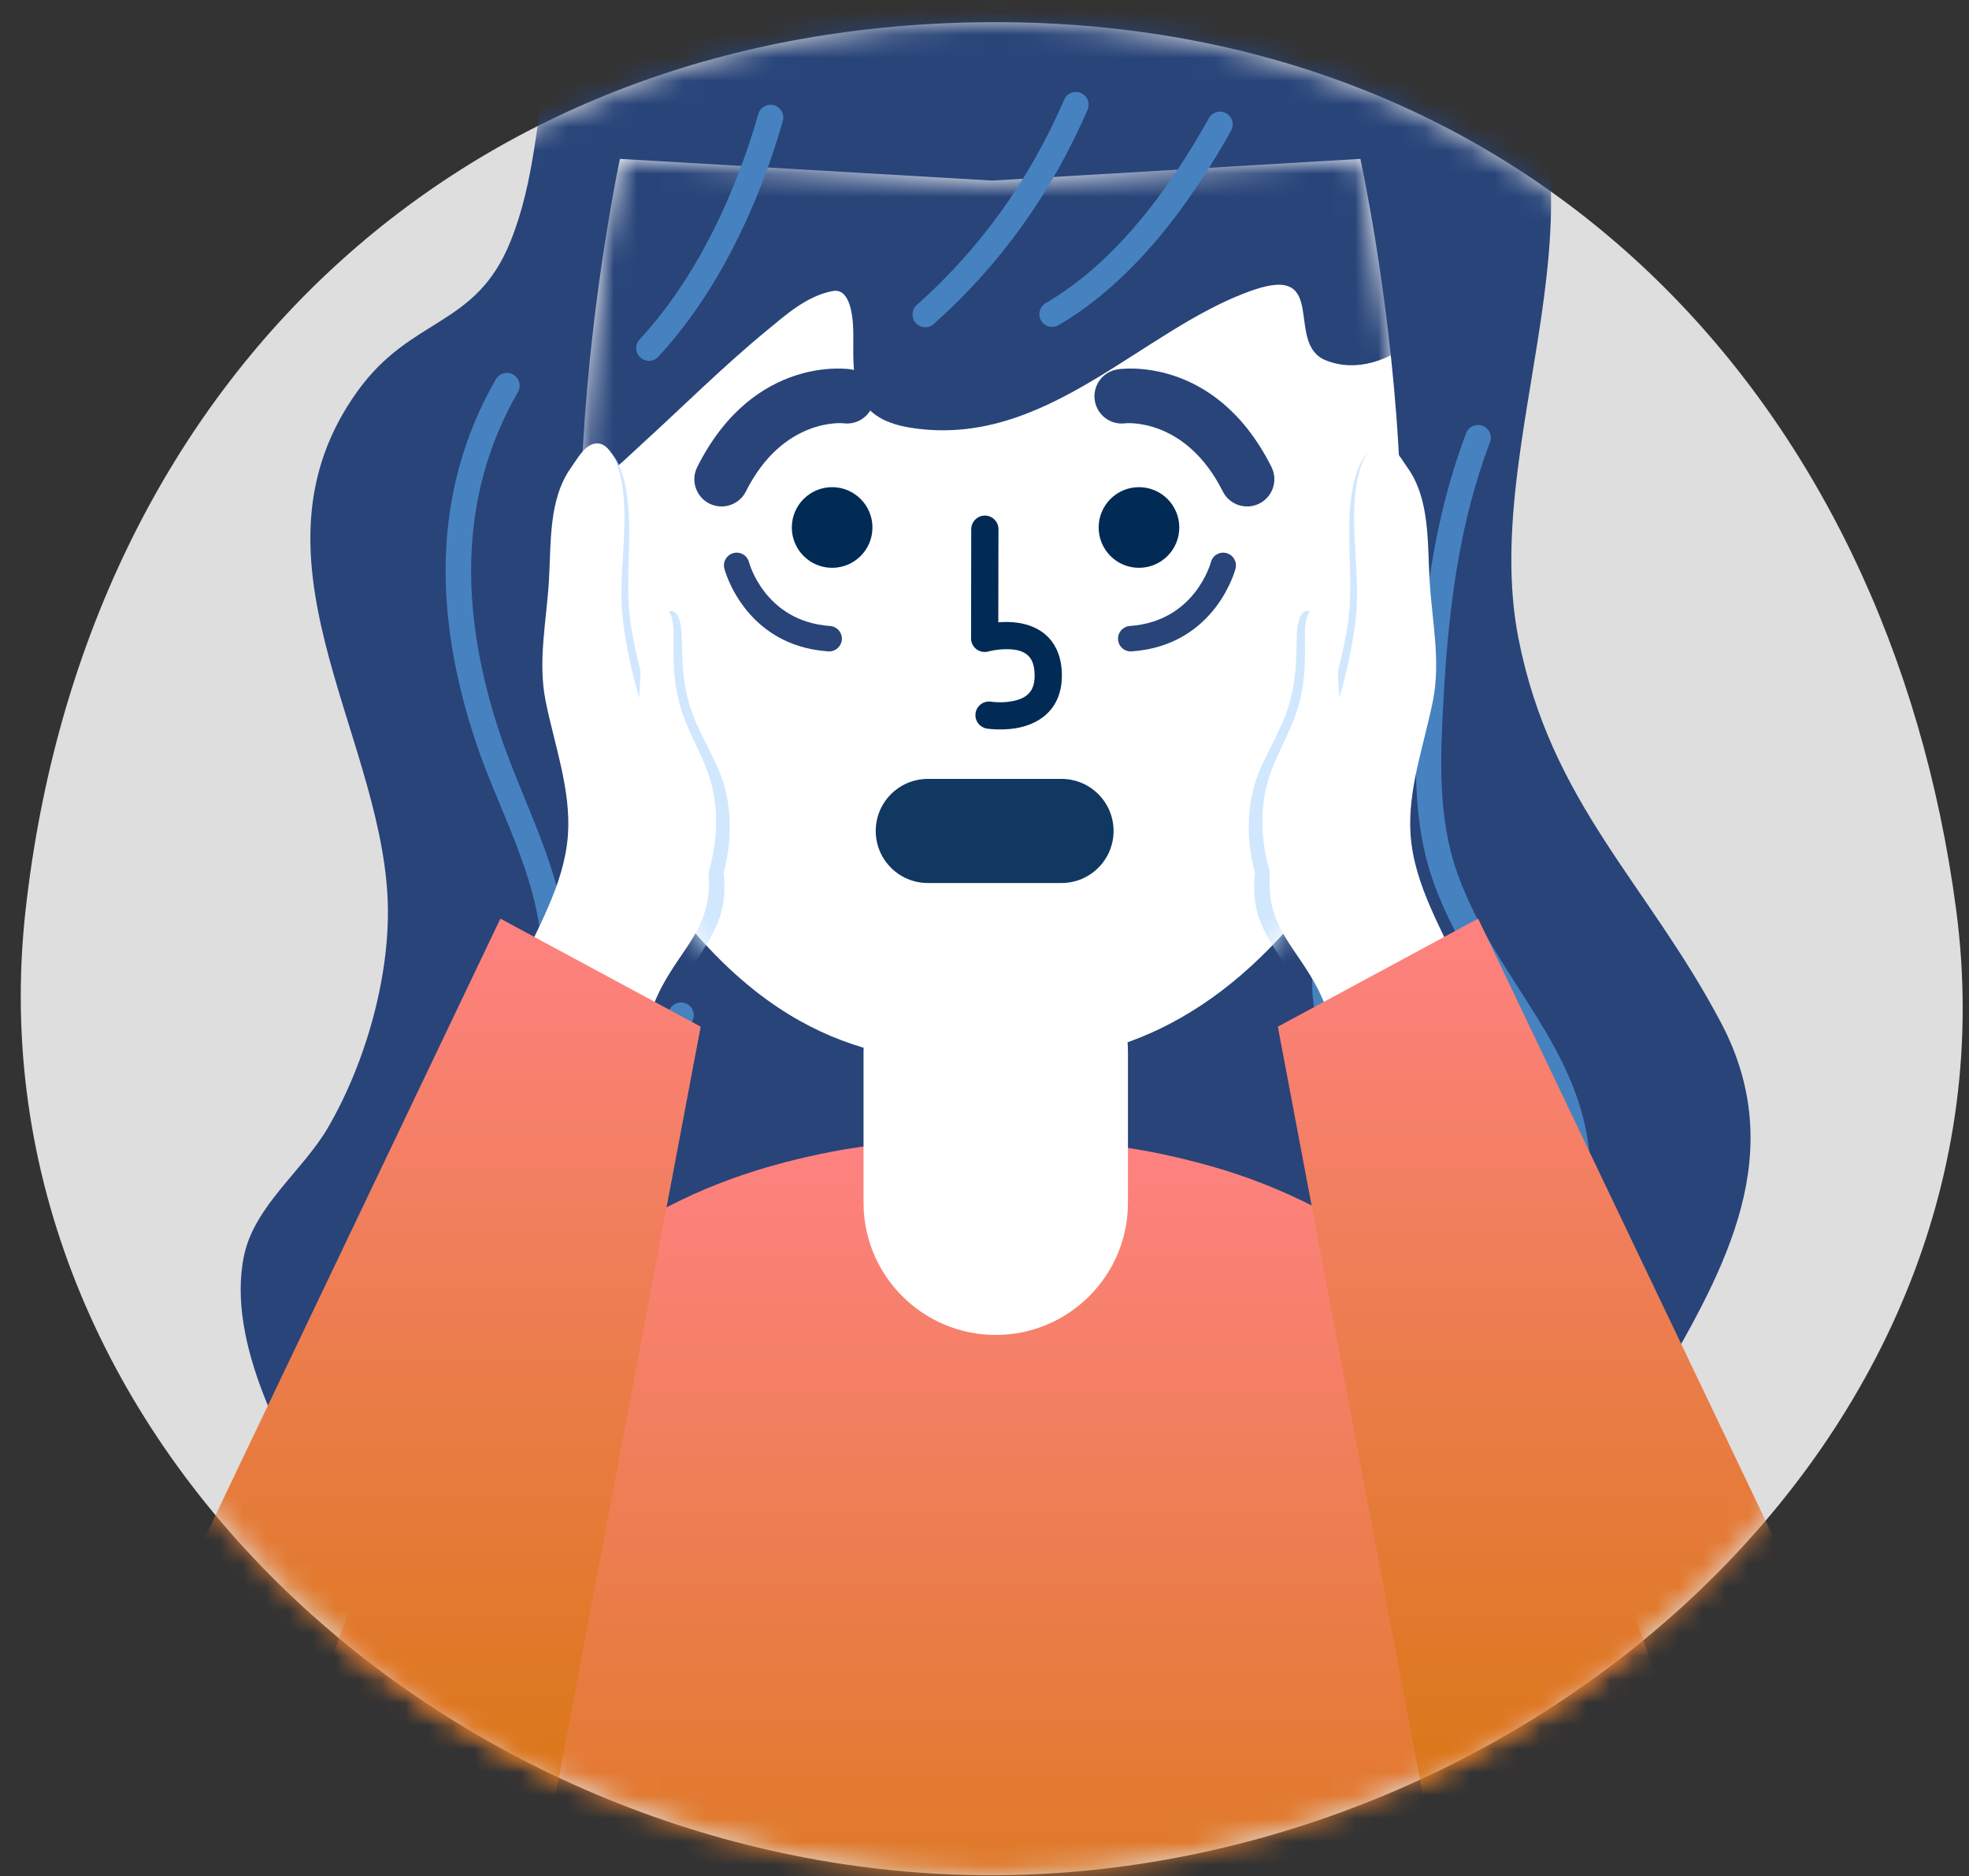 <svg xmlns="http://www.w3.org/2000/svg" width="85" height="81" viewBox="0 0 85 81" fill="none"><rect x="0" y="0" width="85" height="81" fill="#333333" stroke="none"/><path fill-rule="evenodd" clip-rule="evenodd" d="M42.971 0.957C65.971 0.957 81.523 17.121 84.447 39.283C87.457 62.085 65.775 80.955 42.776 80.955C19.777 80.955 -1.445 62.141 1.105 39.283C3.646 16.498 19.973 0.957 42.971 0.957Z" fill="#DEDEDE"></path><mask id="mask0_19_927" style="mask-type:luminance" maskUnits="userSpaceOnUse" x="0" y="0" width="85" height="81"><path d="M1.104 39.283C-1.445 62.141 19.777 80.955 42.775 80.955C65.775 80.955 87.456 62.085 84.447 39.283C81.522 17.121 65.97 0.957 42.971 0.957C19.972 0.957 3.646 16.498 1.104 39.283Z" fill="white"></path></mask><g mask="url(#mask0_19_927)"><path fill-rule="evenodd" clip-rule="evenodd" d="M19.39 70.669C16.985 69.876 15.537 67.831 14.258 65.754C12.364 62.677 9.743 57.983 10.535 54.206C10.984 52.062 13.074 50.534 14.147 48.698C15.807 45.857 16.902 41.982 16.728 38.686C16.345 31.459 10.352 23.966 15.431 16.891C17.772 13.632 20.543 14.165 22.046 10.402C24.172 5.078 22.097 0.061 28.561 -3.659C30.927 -5.02 34.787 -4.869 37.054 -3.337C38.532 -2.339 40.16 -5.685 42.125 -5.697C44.386 -5.711 45.872 -2.476 47.828 -3.361C50.306 -4.481 53.196 -4.777 55.879 -4.45C57.432 -4.262 58.886 -3.837 60.292 -3.146C61.423 -2.59 62.502 -1.9 63.373 -0.981C71.065 7.132 63.702 18.229 65.554 27.581C66.962 34.689 71.102 38.108 74.292 44.146C77.263 49.77 74.494 54.747 71.642 59.642C69.869 62.682 68.103 65.671 65.447 68.053C62.405 70.779 59.021 72.844 54.907 73.369" fill="#284479"></path><path fill-rule="evenodd" clip-rule="evenodd" d="M42.775 50.522C42.81 50.483 42.845 50.444 42.882 50.406C44.664 48.542 49.524 49.625 51.665 50.178C64.57 53.506 69.37 65.258 72.534 75.635L47.643 84.838C47.511 85.994 47.302 87.122 46.987 88.195L42.775 86.638L38.562 88.195C38.248 87.122 38.038 85.994 37.907 84.838L13.016 75.635C16.18 65.258 20.98 53.506 33.884 50.178C36.026 49.625 40.886 48.542 42.667 50.406C42.704 50.444 42.739 50.483 42.775 50.522Z" fill="url(#paint0_linear_19_927)"></path><path fill-rule="evenodd" clip-rule="evenodd" d="M48.693 45.436C48.693 42.286 46.135 39.73 42.986 39.73C39.836 39.73 37.278 42.286 37.278 45.436V51.923C37.278 55.073 39.836 57.63 42.986 57.63C46.135 57.63 48.693 55.073 48.693 51.923V45.436Z" fill="white"></path><path fill-rule="evenodd" clip-rule="evenodd" d="M42.827 7.795L58.726 6.859C58.726 6.859 63.685 29.378 56.977 38.383C52.503 44.389 47.771 45.908 43.026 45.908C38.281 45.908 33.467 45.243 28.51 38.383C21.933 29.281 26.762 6.859 26.762 6.859L42.827 7.795Z" fill="white"></path></g><mask id="mask1_19_927" style="mask-type:luminance" maskUnits="userSpaceOnUse" x="25" y="6" width="36" height="40"><path d="M42.827 7.794L26.762 6.859C26.762 6.859 21.933 29.281 28.51 38.382C33.467 45.243 38.28 45.907 43.025 45.907C47.77 45.907 52.502 44.389 56.977 38.382C63.685 29.378 58.726 6.859 58.726 6.859L42.827 7.794Z" fill="white"></path></mask><g mask="url(#mask1_19_927)"><path fill-rule="evenodd" clip-rule="evenodd" d="M21.061 16.12C21.141 17.508 21.689 21.677 24.113 21.48C25.496 21.366 26.846 19.953 27.723 19.154C29.508 17.529 31.21 15.824 33.09 14.278C33.885 13.624 34.827 12.765 35.959 12.563C36.818 12.41 36.838 14.074 36.837 14.482C36.835 16.332 36.686 18.049 39.315 18.466C45.171 19.396 49.295 14.187 54.086 12.526C57.405 11.374 55.44 14.827 57.224 15.552C59.915 16.644 63.034 13.361 63.07 11.351C63.173 5.895 53.831 2.128 48.669 1.595C45.554 1.273 42.582 1.897 39.517 2.29C31.816 3.277 23.023 5.297 20.191 12.385C19.547 14.001 19.318 15.658 19.277 17.358" fill="#284479"></path><path fill-rule="evenodd" clip-rule="evenodd" d="M23.088 42.339C23.878 40.369 25.031 38.419 25.122 36.252C25.204 34.299 24.419 32.363 23.987 30.482C23.599 28.793 23.924 27.061 23.98 25.331C24.034 23.671 23.85 21.796 24.799 20.388C25.019 20.057 25.304 19.481 25.714 19.347C26.501 19.091 26.904 20.484 27.002 20.983C27.393 22.977 26.915 25.048 27.245 27.055C27.574 29.056 28.208 31.105 29.124 32.916C29.936 34.52 31.202 36.259 31.269 38.106C31.343 40.122 30.199 40.967 29.338 42.734C28.77 43.901 28.182 46.351 27.311 47.312" fill="#D0E7FE"></path><path fill-rule="evenodd" clip-rule="evenodd" d="M28.041 31.743C27.934 30.409 28.152 29.15 27.987 27.787C27.944 27.418 28.04 26.343 28.993 26.38C29.396 26.395 29.428 27.316 29.431 27.466C29.454 28.659 29.469 29.394 29.755 30.39C30.097 31.584 30.828 32.572 31.207 33.731C31.626 35.011 31.576 36.503 31.207 37.785C31.023 38.429 30.718 39.021 30.395 39.604C29.983 40.346 29.489 41.032 28.957 41.692" fill="#D0E7FE"></path><path fill-rule="evenodd" clip-rule="evenodd" d="M62.323 42.339C61.533 40.369 60.38 38.419 60.289 36.252C60.208 34.299 60.993 32.363 61.424 30.482C61.812 28.793 61.487 27.061 61.431 25.331C61.377 23.671 61.561 21.796 60.613 20.388C60.391 20.057 60.108 19.481 59.697 19.347C58.91 19.091 58.507 20.484 58.409 20.983C58.017 22.977 58.496 25.048 58.166 27.055C57.836 29.056 57.203 31.105 56.286 32.916C55.475 34.52 54.209 36.259 54.142 38.106C54.069 40.122 55.211 40.967 56.073 42.734C56.642 43.901 57.23 46.351 58.101 47.312" fill="#D0E7FE"></path><path fill-rule="evenodd" clip-rule="evenodd" d="M57.37 31.743C57.477 30.409 57.26 29.15 57.423 27.787C57.468 27.418 57.37 26.343 56.419 26.38C56.015 26.395 55.983 27.316 55.98 27.466C55.958 28.659 55.941 29.394 55.656 30.39C55.315 31.584 54.583 32.572 54.204 33.731C53.785 35.011 53.835 36.503 54.203 37.785C54.388 38.429 54.694 39.021 55.017 39.604C55.427 40.346 55.922 41.032 56.454 41.692" fill="#D0E7FE"></path></g><mask id="mask2_19_927" style="mask-type:luminance" maskUnits="userSpaceOnUse" x="0" y="0" width="85" height="81"><path d="M1.104 39.283C-1.445 62.141 19.777 80.955 42.775 80.955C65.775 80.955 87.456 62.085 84.447 39.283C81.522 17.121 65.97 0.957 42.971 0.957C19.972 0.957 3.646 16.498 1.104 39.283Z" fill="white"></path></mask><g mask="url(#mask2_19_927)"><path fill-rule="evenodd" clip-rule="evenodd" d="M21.407 16.374C18.571 21.296 18.772 26.711 20.531 32.009C21.501 34.929 23.199 37.77 23.373 40.895C23.504 43.235 22.692 45.541 21.752 47.833C20.765 50.238 19.636 52.626 19.174 55.006C19.117 55.304 19.312 55.593 19.61 55.651C19.908 55.708 20.197 55.513 20.255 55.215C20.703 52.902 21.811 50.586 22.769 48.25C23.774 45.803 24.611 43.332 24.472 40.834C24.292 37.613 22.575 34.673 21.576 31.662C19.919 26.668 19.686 21.562 22.36 16.924C22.512 16.66 22.422 16.323 22.158 16.172C21.895 16.021 21.558 16.111 21.407 16.374ZM63.293 18.7C61.903 22.351 61.438 26.163 61.221 30.044C61.072 32.733 60.962 35.483 61.873 38.056C62.872 40.878 64.633 43.069 65.95 45.397C67.188 47.585 68.014 49.902 67.261 53.078C67.19 53.374 67.374 53.671 67.668 53.741C67.965 53.811 68.261 53.628 68.331 53.332C69.162 49.828 68.273 47.267 66.907 44.855C65.62 42.581 63.887 40.446 62.91 37.689C62.049 35.254 62.179 32.65 62.319 30.106C62.531 26.338 62.972 22.636 64.321 19.092C64.43 18.808 64.286 18.49 64.002 18.382C63.719 18.274 63.401 18.416 63.293 18.7ZM56.698 41.664C56.441 43.75 57.168 45.197 58.068 46.581C58.865 47.807 59.816 48.973 60.141 50.614C60.199 50.911 60.489 51.106 60.787 51.047C61.084 50.989 61.278 50.699 61.219 50.401C60.866 48.609 59.86 47.32 58.991 45.981C58.222 44.802 57.57 43.577 57.789 41.799C57.827 41.498 57.613 41.223 57.311 41.185C57.01 41.149 56.735 41.363 56.698 41.664ZM28.892 43.615C28.559 44.421 28.264 45.232 27.986 46.058C27.89 46.346 28.046 46.658 28.333 46.755C28.622 46.851 28.933 46.695 29.029 46.408C29.299 45.606 29.586 44.819 29.909 44.036C30.025 43.756 29.892 43.434 29.611 43.318C29.331 43.202 29.009 43.336 28.892 43.615ZM32.736 4.921C31.755 8.361 30.067 12.006 27.612 14.652C27.405 14.875 27.418 15.224 27.641 15.43C27.863 15.637 28.212 15.624 28.418 15.4C30.988 12.631 32.766 8.823 33.794 5.222C33.877 4.931 33.707 4.626 33.416 4.543C33.124 4.46 32.819 4.629 32.736 4.921ZM45.94 4.302C44.47 7.708 42.349 10.701 39.577 13.166C39.35 13.368 39.33 13.717 39.532 13.943C39.733 14.17 40.081 14.191 40.307 13.988C43.201 11.415 45.415 8.292 46.95 4.738C47.07 4.459 46.942 4.135 46.663 4.014C46.385 3.894 46.06 4.023 45.94 4.302ZM52.187 5.102C50.493 8.132 48.197 11.303 45.141 13.087C44.879 13.241 44.79 13.577 44.944 13.84C45.096 14.102 45.434 14.191 45.696 14.037C48.917 12.157 51.36 8.834 53.147 5.639C53.295 5.374 53.2 5.038 52.935 4.89C52.671 4.742 52.335 4.837 52.187 5.102Z" fill="#4782C0"></path><path fill-rule="evenodd" clip-rule="evenodd" d="M22.307 42.073C23.154 40.127 24.362 38.211 24.517 36.047C24.656 34.097 23.928 32.139 23.551 30.247C23.213 28.548 23.589 26.826 23.695 25.098C23.797 23.44 23.668 21.56 24.657 20.18C24.888 19.858 25.189 19.29 25.603 19.168C26.398 18.934 26.759 20.339 26.843 20.84C27.176 22.846 26.637 24.901 26.908 26.917C27.179 28.927 27.753 30.994 28.615 32.831C29.38 34.457 30.595 36.233 30.607 38.08C30.621 40.098 29.455 40.908 28.542 42.651C27.94 43.8 27.28 46.232 26.381 47.168" fill="white"></path><path fill-rule="evenodd" clip-rule="evenodd" d="M27.567 31.626C27.498 30.29 27.753 29.037 27.629 27.671C27.595 27.3 27.724 26.228 28.675 26.293C29.078 26.32 29.083 27.242 29.081 27.391C29.069 28.584 29.063 29.32 29.319 30.324C29.626 31.528 30.328 32.536 30.674 33.706C31.054 34.998 30.961 36.488 30.556 37.759C30.352 38.396 30.029 38.98 29.689 39.552C29.257 40.283 28.743 40.953 28.192 41.597" fill="white"></path><path fill-rule="evenodd" clip-rule="evenodd" d="M63.104 42.073C62.258 40.127 61.048 38.211 60.894 36.047C60.755 34.097 61.483 32.139 61.859 30.247C62.198 28.548 61.823 26.826 61.717 25.098C61.614 23.44 61.744 21.56 60.754 20.18C60.522 19.858 60.223 19.29 59.808 19.168C59.014 18.934 58.652 20.339 58.569 20.84C58.236 22.846 58.774 24.901 58.503 26.917C58.232 28.927 57.659 30.994 56.795 32.831C56.032 34.457 54.815 36.233 54.803 38.08C54.789 40.098 55.957 40.908 56.869 42.651C57.471 43.8 58.13 46.232 59.03 47.168" fill="white"></path><path fill-rule="evenodd" clip-rule="evenodd" d="M57.845 31.626C57.912 30.29 57.658 29.037 57.782 27.671C57.816 27.3 57.688 26.228 56.736 26.293C56.334 26.32 56.33 27.242 56.33 27.391C56.343 28.584 56.348 29.32 56.092 30.324C55.785 31.528 55.083 32.536 54.738 33.706C54.356 34.998 54.451 36.488 54.855 37.759C55.059 38.396 55.382 38.98 55.721 39.552C56.154 40.283 56.669 40.953 57.219 41.597" fill="white"></path><path fill-rule="evenodd" clip-rule="evenodd" d="M7.812 68.536L21.602 39.658L30.248 44.322L23.747 78.744L7.812 68.536Z" fill="url(#paint1_linear_19_927)"></path><path fill-rule="evenodd" clip-rule="evenodd" d="M77.598 68.536L63.809 39.658L55.163 44.322L61.663 78.744L77.598 68.536Z" fill="url(#paint2_linear_19_927)"></path></g><path fill-rule="evenodd" clip-rule="evenodd" d="M43.096 26.866C43.215 26.856 43.342 26.85 43.475 26.851C44.098 26.855 44.806 27.025 45.281 27.54C45.602 27.888 45.836 28.396 45.84 29.154C45.843 29.72 45.698 30.148 45.48 30.476C45.15 30.973 44.641 31.249 44.123 31.381C43.364 31.575 42.603 31.453 42.603 31.453C42.283 31.401 42.064 31.1 42.115 30.781C42.167 30.46 42.468 30.242 42.788 30.292C42.788 30.292 43.311 30.375 43.832 30.242C44.082 30.179 44.341 30.066 44.5 29.826C44.609 29.662 44.666 29.442 44.664 29.159C44.663 28.779 44.578 28.512 44.418 28.338C44.171 28.071 43.789 28.028 43.467 28.026C43.03 28.023 42.667 28.125 42.667 28.125C42.489 28.174 42.299 28.138 42.152 28.027C42.005 27.915 41.919 27.742 41.92 27.557L41.927 22.845C41.929 22.521 42.193 22.258 42.517 22.258C42.841 22.259 43.104 22.523 43.103 22.847L43.096 26.866Z" fill="#012B55"></path><path fill-rule="evenodd" clip-rule="evenodd" d="M35.922 21.031C36.883 21.031 37.663 21.811 37.663 22.772C37.663 23.733 36.883 24.513 35.922 24.513C34.962 24.513 34.182 23.733 34.182 22.772C34.182 21.811 34.962 21.031 35.922 21.031Z" fill="#012B55"></path><path fill-rule="evenodd" clip-rule="evenodd" d="M49.168 21.031C50.129 21.031 50.909 21.811 50.909 22.772C50.909 23.733 50.129 24.513 49.168 24.513C48.207 24.513 47.428 23.733 47.428 22.772C47.428 21.811 48.207 21.031 49.168 21.031Z" fill="#012B55"></path><path fill-rule="evenodd" clip-rule="evenodd" d="M36.729 15.944C36.729 15.944 32.559 15.252 30.099 20.162C29.808 20.742 30.043 21.448 30.623 21.74C31.204 22.03 31.91 21.795 32.2 21.216C33.806 18.01 36.401 18.272 36.401 18.272C37.044 18.363 37.639 17.915 37.729 17.272C37.819 16.629 37.371 16.035 36.729 15.944Z" fill="#284479"></path><path fill-rule="evenodd" clip-rule="evenodd" d="M48.258 15.944C48.258 15.944 52.428 15.252 54.889 20.162C55.179 20.742 54.944 21.448 54.364 21.74C53.784 22.03 53.077 21.795 52.787 21.216C51.18 18.01 48.587 18.272 48.587 18.272C47.944 18.363 47.349 17.915 47.258 17.272C47.167 16.629 47.616 16.035 48.258 15.944Z" fill="#284479"></path><path fill-rule="evenodd" clip-rule="evenodd" d="M48.072 35.873C48.072 34.632 47.065 33.626 45.825 33.626H40.052C38.812 33.626 37.805 34.632 37.805 35.873C37.805 37.113 38.812 38.12 40.052 38.12H45.825C47.065 38.12 48.072 37.113 48.072 35.873Z" fill="#113860"></path><path fill-rule="evenodd" clip-rule="evenodd" d="M31.269 24.546C31.269 24.546 32.109 27.867 35.754 28.121C36.056 28.142 36.32 27.913 36.342 27.61C36.362 27.308 36.134 27.045 35.831 27.024C33.003 26.826 32.334 24.272 32.334 24.272C32.259 23.977 31.959 23.8 31.665 23.876C31.371 23.952 31.193 24.252 31.269 24.546Z" fill="#284479"></path><path fill-rule="evenodd" clip-rule="evenodd" d="M53.337 24.546C53.337 24.546 52.497 27.867 48.852 28.121C48.549 28.142 48.286 27.913 48.265 27.61C48.244 27.308 48.473 27.045 48.776 27.024C51.603 26.826 52.272 24.272 52.272 24.272C52.347 23.977 52.647 23.8 52.941 23.876C53.236 23.952 53.413 24.252 53.337 24.546Z" fill="#284479"></path><defs><linearGradient id="paint0_linear_19_927" x1="42.775" y1="49.359" x2="42.775" y2="88.195" gradientUnits="userSpaceOnUse"><stop stop-color="#FE8281"></stop><stop offset="1" stop-color="#D87713"></stop></linearGradient><linearGradient id="paint1_linear_19_927" x1="19.03" y1="39.658" x2="19.03" y2="78.744" gradientUnits="userSpaceOnUse"><stop stop-color="#FE8281"></stop><stop offset="1" stop-color="#D87713"></stop></linearGradient><linearGradient id="paint2_linear_19_927" x1="66.38" y1="39.658" x2="66.38" y2="78.744" gradientUnits="userSpaceOnUse"><stop stop-color="#FE8281"></stop><stop offset="1" stop-color="#D87713"></stop></linearGradient></defs></svg>